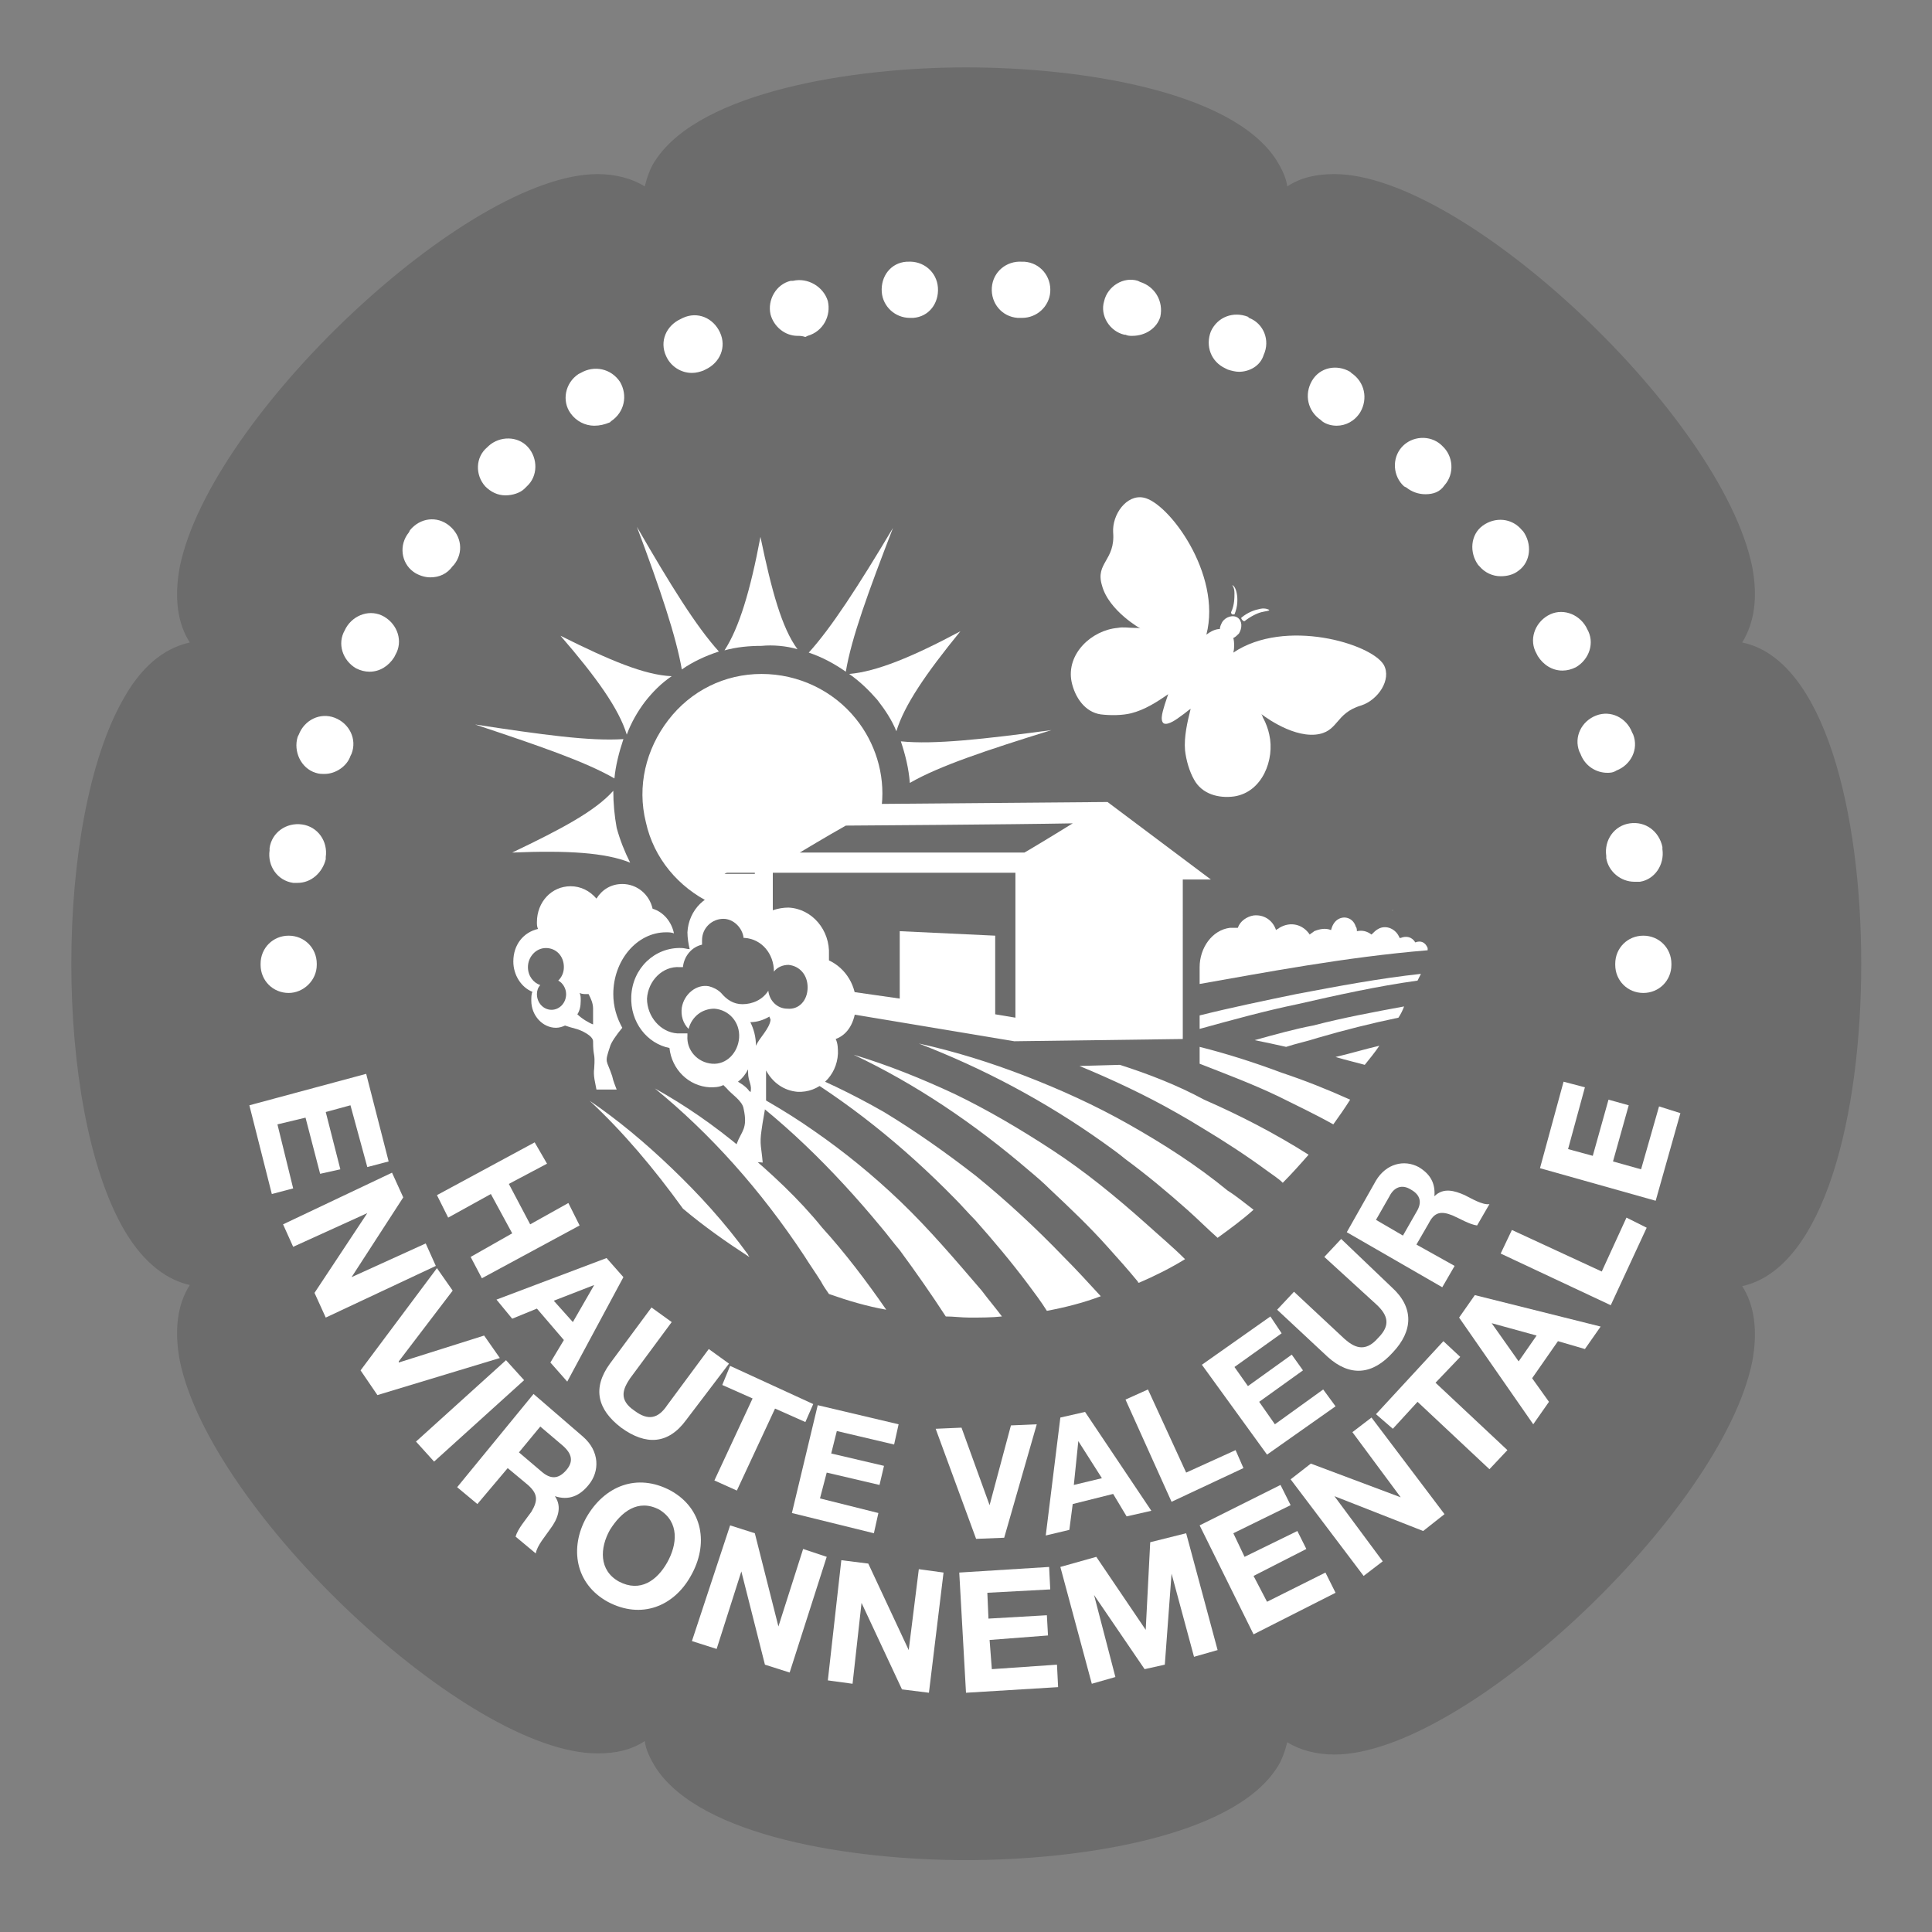 <?xml version="1.0" encoding="utf-8"?>
<!-- Generator: Adobe Illustrator 26.0.2, SVG Export Plug-In . SVG Version: 6.00 Build 0)  -->
<svg version="1.1" id="Calque_1" xmlns="http://www.w3.org/2000/svg" xmlns:xlink="http://www.w3.org/1999/xlink" x="0px" y="0px"
	 width="172px" height="172px" viewBox="0 0 172 172" style="enable-background:new 0 0 172 172;" xml:space="preserve">
<rect x="0" y="0" width="172" height="172" fill="#808080" stroke="none"/>
<style type="text/css">
	.st0{display:none;}
	.st1{display:inline;fill:#616160;}
	.st2{opacity:0.16;}
	.st3{fill:#FFFFFF;}
</style>
<g id="Calque_2_00000008836597772196204160000014075128990596548235_" class="st0">
	<rect x="-7" y="-9" class="st1" width="190" height="189.5"/>
</g>
<g id="Calque_1_00000046336183043050187040000001588237619138846852_">
	<g>
		<path class="st2" d="M86,165.6c-10.2,0-23.6-2.1-27.6-8.2c-0.5-0.8-0.9-1.6-1-2.4c-1.2,0.8-2.6,1.1-4.2,1.1
			c-11.6,0-34.5-21.6-37.2-35c-0.5-2.7-0.2-5,0.9-6.7c-1.8-0.4-4-1.7-5.9-5c-6.2-10.8-6.2-36.4,0-47.2c1.9-3.4,4.1-4.6,5.9-5
			c-1.1-1.7-1.4-4-0.9-6.7c2.7-13.4,25.6-35,37.2-35c1.6,0,3.1,0.4,4.2,1.1c0.2-0.8,0.5-1.7,1-2.4c4-6,17.4-8.2,27.6-8.2
			c10.2,0,23.6,2.1,27.6,8.2c0.5,0.8,0.9,1.6,1,2.4c1.2-0.8,2.6-1.1,4.2-1.1c11.6,0,34.5,21.6,37.2,35c0.5,2.7,0.2,4.9-0.9,6.7
			c7.3,1.5,10.6,15.1,10.6,28.6c0,13.5-3.3,27.1-10.6,28.7c1.1,1.7,1.4,4,0.9,6.7c-2.7,13.4-25.6,35-37.2,35h0
			c-1.6,0-3.1-0.4-4.2-1.1c-0.2,0.8-0.5,1.7-1,2.4C109.6,163.5,96.2,165.6,86,165.6"/>
		<polygon class="st3" points="32.6,95.6 34.6,103.4 32.7,103.9 31.2,98.4 29,99 30.3,104.1 28.5,104.5 27.2,99.5 24.7,100.1 
			26.1,105.8 24.2,106.3 22.2,98.4 		"/>
		<polygon class="st3" points="34.9,104.4 35.9,106.6 31.3,113.7 31.3,113.7 37.9,110.7 38.8,112.7 29,117.3 28,115.1 32.7,108 
			32.7,108 26.1,111 25.2,109 		"/>
		<polygon class="st3" points="33.6,124.2 32.1,122 38.9,112.9 40.3,114.9 35.5,121.2 35.5,121.3 43.1,118.9 44.5,120.9 		"/>
		
			<rect x="36.4" y="124.4" transform="matrix(0.742 -0.671 0.671 0.742 -73.446 60.459)" class="st3" width="10.8" height="2.4"/>
		<path class="st3" d="M47.5,124.1l4.4,3.8c1.5,1.3,1.5,3.1,0.5,4.3c-0.8,1-1.8,1.4-3,1l0,0c0.7,1,0.2,2.1-0.4,2.9
			c-0.4,0.6-1.2,1.5-1.3,2.2l-1.8-1.5c0.2-0.7,0.9-1.5,1.4-2.2c0.6-1,0.6-1.6-0.3-2.4l-1.8-1.5l-2.7,3.2l-1.8-1.5L47.5,124.1z
			 M46.2,129.3l2,1.7c0.8,0.7,1.5,0.7,2.2-0.1c0.7-0.8,0.5-1.5-0.3-2.2l-2-1.7L46.2,129.3z"/>
		<path class="st3" d="M59.7,132.7c2.9,1.6,3.4,4.8,1.8,7.6c-1.5,2.7-4.4,3.9-7.4,2.3c-2.9-1.6-3.4-4.8-1.9-7.5
			C53.8,132.3,56.7,131.1,59.7,132.7 M55.1,140.8c1.9,1,3.4-0.1,4.3-1.7c0.9-1.6,1.1-3.6-0.7-4.7c-1.9-1-3.4,0.2-4.4,1.8
			C53.4,137.8,53.3,139.8,55.1,140.8"/>
		<polygon class="st3" points="65,135.8 67.2,136.5 69.3,144.8 69.3,144.8 71.5,137.9 73.6,138.6 70.3,148.9 68.1,148.2 66,139.9 
			66,139.9 63.8,146.8 61.6,146.1 		"/>
		<polygon class="st3" points="74.9,138.9 77.3,139.2 80.9,146.9 80.9,146.9 81.8,139.7 84,140 82.7,150.7 80.3,150.4 76.7,142.7 
			76.7,142.7 75.9,149.9 73.7,149.6 		"/>
		<polygon class="st3" points="85.4,140 93.4,139.5 93.5,141.5 87.9,141.8 88,144.1 93.2,143.8 93.3,145.6 88.1,146 88.3,148.6 
			94.1,148.2 94.2,150.2 86,150.7 		"/>
		<polygon class="st3" points="94.4,139.5 97.6,138.6 102,145.1 102,145.1 102.4,137.3 105.6,136.5 108.4,146.9 106.3,147.5 
			104.3,140.1 104.3,140.1 103.7,148.2 101.9,148.6 97.4,142 97.4,142 99.3,149.3 97.2,149.9 		"/>
		<polygon class="st3" points="106.8,135.8 114,132.2 114.9,134 109.8,136.5 110.8,138.6 115.5,136.3 116.3,137.9 111.6,140.3 
			112.8,142.6 118,140 118.9,141.8 111.6,145.5 		"/>
		<polygon class="st3" points="114.9,131.7 116.7,130.3 124.7,133.3 124.7,133.3 120.4,127.5 122.1,126.2 128.6,134.8 126.7,136.3 
			118.8,133.2 118.8,133.2 123.1,139 121.4,140.3 		"/>
		<polygon class="st3" points="126.2,124.8 124,127.2 122.5,125.9 128.5,119.4 130,120.8 127.8,123.1 134.2,129.1 132.6,130.8 		"/>
		<path class="st3" d="M129.9,117.3l1.4-2l11.2,2.8l-1.4,2l-2.4-0.7l-2.3,3.3l1.5,2.1l-1.4,2L129.9,117.3z M135.2,121.2l1.6-2.3
			l-4-1.1l0,0L135.2,121.2z"/>
		<polygon class="st3" points="133.6,111.6 134.6,109.5 142.6,113.2 144.8,108.4 146.6,109.3 143.4,116.2 		"/>
		<polygon class="st3" points="137.1,104 139.2,96.3 141.1,96.8 139.6,102.3 141.8,102.9 143.2,97.9 145,98.4 143.6,103.4 
			146.1,104.1 147.7,98.5 149.6,99.1 147.4,106.9 		"/>
		<polygon class="st3" points="47.6,101.7 48.7,103.6 45.3,105.4 47.2,109 50.6,107.1 51.6,109.1 42.9,113.8 41.9,111.9 45.6,109.8 
			43.7,106.3 39.9,108.4 38.9,106.4 		"/>
		<path class="st3" d="M54,112l1.5,1.7l-5,9.3l-1.5-1.7l1.2-2l-2.4-2.8l-2.2,0.9l-1.4-1.7L54,112z M49.3,115.8l1.7,1.9l1.9-3.3l0,0
			L49.3,115.8z"/>
		<path class="st3" d="M61.1,126.4c-1.6,2.2-3.6,2.3-5.8,0.7c-2.1-1.6-2.6-3.5-1-5.7l3.7-5l1.8,1.3l-3.7,5c-0.6,0.9-1.1,1.9,0.4,2.9
			c1.2,0.9,2.1,0.7,2.9-0.5l3.7-5l1.8,1.3L61.1,126.4z"/>
		<polygon class="st3" points="67,124.5 64.3,123.3 65,121.6 72.4,125 71.7,126.6 69,125.4 65.6,132.7 63.6,131.8 		"/>
		<polygon class="st3" points="72.8,125.1 80,126.8 79.6,128.6 74.5,127.4 74,129.4 78.7,130.5 78.3,132.2 73.6,131.1 73,133.4 
			78.2,134.7 77.8,136.5 70.5,134.7 		"/>
		<polygon class="st3" points="89.4,136.9 86.9,137 83.3,127.2 85.6,127.1 88.1,134 88.1,134 90,126.9 92.3,126.8 		"/>
		<path class="st3" d="M94.4,126.2l2.2-0.5l5.9,8.8l-2.2,0.5l-1.2-2l-3.6,0.9l-0.3,2.3l-2.1,0.5L94.4,126.2z M95.6,132.2l2.5-0.6
			l-2.1-3.3l0,0L95.6,132.2z"/>
		<polygon class="st3" points="100.2,124.6 102.2,123.7 105.6,131.1 110,129.1 110.7,130.7 104.3,133.7 		"/>
		<polygon class="st3" points="107,121.5 113.1,117.2 114.1,118.7 109.9,121.7 111.1,123.4 115,120.6 116,122 112.1,124.8 
			113.5,126.8 117.8,123.7 118.9,125.2 112.8,129.5 		"/>
		<path class="st3" d="M123.9,114.6c2,1.8,1.9,3.9,0.1,5.8c-1.8,2-3.8,2.2-5.8,0.4l-4.5-4.2l1.5-1.6l4.5,4.2c0.8,0.7,1.8,1.3,3-0.1
			c1.1-1.1,0.9-2-0.2-3l-4.6-4.2l1.5-1.6L123.9,114.6z"/>
		<path class="st3" d="M119.9,109.7l2.6-4.6c0.9-1.5,2.5-1.9,3.8-1.2c1,0.6,1.5,1.4,1.4,2.6l0,0c0.8-0.8,1.8-0.5,2.7-0.1
			c0.6,0.3,1.6,0.9,2.2,0.8l-1.1,1.9c-0.7-0.1-1.5-0.6-2.2-0.9c-1-0.4-1.6-0.3-2.1,0.7l-1.1,1.9l3.4,1.9l-1.1,1.9L119.9,109.7z
			 M124.9,110l1.2-2.1c0.5-0.8,0.4-1.5-0.5-2c-0.8-0.5-1.5-0.2-1.9,0.6l-1.2,2.1L124.9,110z"/>
		<path class="st3" d="M124,81L124,81C124,81.1,123.9,81.1,124,81L124,81z M125.5,81.3L125.5,81.3C125.5,81.3,125.5,81.3,125.5,81.3
			C125.5,81.3,125.5,81.3,125.5,81.3"/>
		<path class="st3" d="M127.1,84.6c0-0.1,0-0.1,0-0.2c-0.2-0.5-0.6-0.7-1.1-0.5c0,0,0,0,0,0c-0.3-0.5-0.8-0.6-1.3-0.4c0,0,0,0-0.1,0
			c-0.3-0.8-1.2-1.2-1.9-0.8c-0.2,0.1-0.4,0.3-0.6,0.5c-0.4-0.3-0.8-0.4-1.3-0.3c0-0.1,0-0.3-0.1-0.4c-0.2-0.7-0.9-1-1.5-0.7
			c-0.4,0.2-0.6,0.6-0.7,1c-0.5-0.2-1-0.1-1.5,0.1c-0.1,0.1-0.3,0.2-0.4,0.3c-0.6-0.9-1.7-1.2-2.7-0.6c-0.1,0.1-0.2,0.1-0.3,0.2
			c-0.3-0.9-1.1-1.4-2-1.3c-0.6,0.1-1.2,0.5-1.4,1.1c-0.2,0-0.5,0-0.7,0c-1.6,0.2-2.7,1.8-2.7,3.5v1.5
			C112.5,86.6,119.8,85.2,127.1,84.6"/>
		<path class="st3" d="M109.9,52.8c0,0.4,0,1.1-0.3,1.7c0,0.1,0,0.1,0.1,0.2c0.1,0,0.2,0,0.2,0c0.3-0.7,0.3-1.4,0.2-1.9
			c-0.1-0.5-0.3-0.7-0.4-0.7C109.7,52.1,109.9,52.3,109.9,52.8 M110.6,55.2c0.1,0.1,0.1,0.1,0.2,0.1c0.5-0.4,1.1-0.7,1.5-0.8
			c0.4-0.1,0.7-0.1,0.7-0.2c0,0-0.3-0.2-0.8-0.1c-0.5,0.1-1.1,0.3-1.7,0.8C110.5,55.1,110.6,55.2,110.6,55.2 M123.2,59.2
			c-1.1-1.9-8.8-4.2-13.4-1.1c0.1-0.4,0.1-0.9,0-1.3c0.2-0.1,0.3-0.2,0.5-0.4c0.3-0.5,0.3-1.1-0.1-1.4c-0.4-0.3-1.1-0.1-1.4,0.4
			c-0.1,0.2-0.2,0.4-0.2,0.6c-0.4,0-0.8,0.2-1.2,0.5c1.4-5.4-3.4-11.8-5.6-12.2c-1.5-0.3-2.8,1.5-2.7,3.1c0.2,2.5-1.6,2.7-1,4.7
			c0.6,2.3,3.5,3.9,3.5,3.9c-0.1-0.1-0.4-0.1-0.6-0.1c-0.5,0-1-0.1-1.5,0c-2.3,0.2-4.6,2.3-4.1,4.8c0.3,1.4,1.2,2.7,2.6,2.9
			c0.8,0.1,1.9,0.1,2.7-0.1c1.2-0.3,2.3-1,3.3-1.7c-0.1,0.3-0.2,0.6-0.3,0.9c-0.1,0.4-0.5,1.4-0.1,1.7c0.4,0.2,1.2-0.4,1.6-0.7
			c0.3-0.2,0.5-0.4,0.8-0.6c-0.3,1.2-0.6,2.5-0.5,3.7c0.1,0.9,0.4,1.9,0.8,2.6c0.7,1.3,2.2,1.7,3.6,1.5c2.5-0.4,3.6-3.3,3.1-5.5
			c-0.1-0.5-0.3-1-0.5-1.4c-0.1-0.1-0.1-0.4-0.3-0.5c0,0,2.6,2.1,4.9,1.9c2.1-0.2,1.7-1.9,4.1-2.6C122.7,62.3,123.9,60.5,123.2,59.2
			"/>
		<path class="st3" d="M66.1,102.3c-2.5-2.1-5.1-3.9-7.8-5.4c4.9,4,9.4,9,13.3,14.9c0.5,0.8,1,1.5,1.5,2.3c0.2,0.4,0.5,0.8,0.7,1.1
			c1.7,0.6,3.4,1.1,5.1,1.4c-1.8-2.6-3.7-5.1-5.7-7.3C71.1,106.7,68.6,104.4,66.1,102.3 M80.2,107c-2.5-2.4-5.1-4.5-7.7-6.3
			c-2.7-1.9-5.4-3.4-8.2-4.8c5.1,3.5,9.8,8.1,14.1,13.3c0.6,0.7,1.1,1.4,1.7,2.1c1.4,1.9,2.8,3.9,4.1,5.9c0.7,0,1.4,0.1,2.1,0.1
			c1,0,2,0,2.9-0.1c-0.6-0.8-1.2-1.5-1.8-2.3C85,112.1,82.7,109.4,80.2,107 M86.9,104.7c-2.7-2.1-5.4-4-8.2-5.7
			c-2.8-1.6-5.7-3-8.6-4.1C75.4,98,80.4,102,85,106.7c0.6,0.6,1.2,1.3,1.8,1.9c1.6,1.8,3.2,3.7,4.7,5.7c0.6,0.8,1.2,1.6,1.7,2.4
			c1.6-0.3,3.2-0.7,4.8-1.3c-1.1-1.2-2.2-2.4-3.3-3.5C92.2,109.3,89.6,106.9,86.9,104.7 M93.7,102.4c-2.9-1.9-5.8-3.6-8.7-5
			c-3-1.4-6-2.6-9-3.5c5.5,2.6,10.7,6.1,15.6,10.3c0.6,0.5,1.3,1.1,1.9,1.7c1.7,1.6,3.5,3.3,5.1,5.1c0.9,1,1.8,2,2.7,3.1
			c0,0,0,0.1,0.1,0.1c1.4-0.6,2.8-1.3,4.1-2.1c-1.1-1.1-2.3-2.1-3.4-3.1C99.3,106.5,96.6,104.3,93.7,102.4 M59.8,104
			c-2.4-2.3-4.8-4.3-7.3-6c3,2.8,5.7,6,8.3,9.6c1.9,1.6,3.9,3,5.9,4.3c0-0.1-0.1-0.1-0.1-0.2C64.5,108.8,62.2,106.3,59.8,104
			 M106.8,90.4v1.2c2.9-0.8,5.8-1.6,8.7-2.2c3.5-0.8,7.1-1.6,10.7-2.1c0.1-0.2,0.2-0.4,0.3-0.6c-3.7,0.4-7.4,1.1-11.1,1.8
			C112.5,89.1,109.6,89.7,106.8,90.4 M111.7,92.6c1,0.2,1.9,0.4,2.8,0.6c0.9-0.3,1.9-0.5,2.8-0.8c2.4-0.7,4.8-1.3,7.2-1.8
			c0.2-0.3,0.4-0.7,0.5-1c-2.7,0.5-5.4,1-8.1,1.7C115.3,91.6,113.5,92.1,111.7,92.6 M100.5,100.1c-3-1.7-6.1-3.1-9.2-4.3
			c-3.1-1.2-6.3-2.2-9.5-2.9c5.7,2.2,11.2,5.1,16.4,8.8c0.7,0.5,1.4,1,2,1.5c1.9,1.4,3.7,2.9,5.5,4.5c0.9,0.8,1.8,1.7,2.7,2.5
			c1.1-0.8,2.2-1.6,3.2-2.5c-0.8-0.6-1.5-1.2-2.3-1.7C106.5,103.7,103.5,101.8,100.5,100.1 M106.8,93.2v1.5h0c2.3,0.9,4.7,1.8,7,2.9
			c1.6,0.8,3.3,1.6,4.9,2.5c0.5-0.7,1-1.4,1.5-2.2c-2-0.9-4-1.7-6.1-2.4C111.7,94.6,109.2,93.8,106.8,93.2 M99.7,94.8l-3.6,0.1
			c2.9,1.2,5.9,2.6,8.7,4.2c0.7,0.4,1.4,0.8,2.2,1.3c2,1.2,4,2.5,5.9,3.9c0.4,0.3,0.9,0.6,1.3,1c0.8-0.8,1.6-1.7,2.3-2.5
			c-3-1.9-6.1-3.5-9.3-4.9C104.8,96.6,102.2,95.6,99.7,94.8 M121.5,94.8L121.5,94.8c0.4-0.5,0.9-1.1,1.3-1.7c-1.3,0.3-2.6,0.7-3.9,1
			C119.9,94.4,120.8,94.6,121.5,94.8"/>
		<path class="st3" d="M78.1,62.3c0.7,0.9,1.3,1.8,1.7,2.8c0.7-2.3,2.6-5.1,5.7-8.9c-4.3,2.3-7.5,3.6-9.9,3.8
			C76.6,60.7,77.4,61.5,78.1,62.3"/>
		<path class="st3" d="M79.5,47c-3.1,5.2-5.5,8.9-7.5,11.1c1.2,0.4,2.3,1,3.3,1.7C75.8,56.8,77.3,52.7,79.5,47"/>
		<path class="st3" d="M71,57.8c-1.4-1.9-2.3-5.2-3.3-10c-0.9,4.8-1.9,8.1-3.2,10.1c1.1-0.3,2.2-0.4,3.3-0.4
			C68.8,57.4,70,57.5,71,57.8"/>
		<path class="st3" d="M80.2,66c0.4,1.2,0.7,2.4,0.8,3.7c2.6-1.5,6.8-2.9,12.6-4.7C87.6,65.8,83.2,66.3,80.2,66"/>
		<path class="st3" d="M54.6,70.4c-1.6,1.8-4.6,3.4-9,5.5c4.9-0.2,8.3,0,10.5,0.9c-0.5-1-0.9-2-1.2-3.1
			C54.7,72.6,54.6,71.5,54.6,70.4"/>
		<path class="st3" d="M67.3,77.8l-2.8,0l10.4-6.1l3.6,0c0.3-2.8-0.6-5.6-2.3-7.7c-2-2.5-5.1-4-8.4-4c-3.3,0-6.3,1.5-8.3,4.1
			c-2,2.6-2.8,5.9-2,9.1c0.7,3.2,2.9,5.8,5.8,7.2c1.3,0.6,2.7,0.9,4,1L67.3,77.8L67.3,77.8z"/>
		<path class="st3" d="M55.5,65.8c-3,0.2-7.3-0.4-13.2-1.3c5.7,1.9,9.8,3.3,12.4,4.8C54.8,68.2,55.1,67,55.5,65.8"/>
		<path class="st3" d="M64,58c-2-2.2-4.3-5.9-7.3-11.1c2.1,5.6,3.5,9.8,4,12.7C61.7,58.9,62.8,58.4,64,58"/>
		<path class="st3" d="M57.4,62.5c0.7-0.9,1.5-1.7,2.4-2.3c-2.4-0.1-5.5-1.4-9.9-3.6c3.2,3.7,5.2,6.5,5.9,8.8
			C56.2,64.3,56.8,63.3,57.4,62.5"/>
		<path class="st3" d="M98.6,71.4l-23.8,0.2l-10.4,6.1l2.8,0v3.4c0.1,0.2,0.3,0.4,0.4,0.7c0.4-0.3,0.8-0.5,1.2-0.7v-3.4l21.6,0v12.9
			l-1.8-0.3v-7l-8.5-0.4v6l-4.2-0.6c0.1,0.4,0.1,0.8,0.1,1.2c0,0.3-0.1,0.5-0.1,0.8l14.4,2.4l15-0.2V78.3l2.5,0L98.6,71.4z
			 M91.2,75.9c-0.3,0-14.8,0-20,0c2-1.2,3.9-2.3,4.1-2.4c0.3,0,15-0.1,20.2-0.2C93.4,74.6,91.4,75.8,91.2,75.9"/>
		<path class="st3" d="M54.3,93.2c0.1-0.4,0.6-1.1,1.1-1.7c-0.5-0.9-0.8-1.9-0.8-3c0-3,2.1-5.5,4.7-5.5c0.2,0,0.5,0,0.7,0.1
			c-0.2-1-0.9-1.9-1.9-2.2c0,0,0,0,0,0c-0.3-1.3-1.4-2.2-2.7-2.2c-1,0-1.8,0.5-2.3,1.3c-0.6-0.7-1.4-1.1-2.3-1.1c-1.7,0-3,1.4-3,3.2
			c0,0.2,0,0.4,0.1,0.6c-1.3,0.3-2.2,1.4-2.2,2.9c0,1.2,0.7,2.3,1.7,2.7c-0.1,0.2-0.1,0.5-0.1,0.8c0,1.3,1,2.4,2.2,2.4
			c0.3,0,0.6-0.1,0.8-0.2c0.3,0.1,0.6,0.2,1,0.3c0.4,0.1,1.5,0.6,1.5,1.1c0,1.5,0.2,0.9,0.1,2.4c-0.1,0.7,0.1,1.3,0.2,1.9l1.8,0
			c-0.1-0.3-0.3-0.7-0.4-1.2C54,94.3,53.8,94.7,54.3,93.2 M49.1,89.9c-0.7,0-1.3-0.6-1.3-1.4c0-0.3,0.1-0.6,0.3-0.8
			c-0.6-0.2-1.1-0.8-1.1-1.6c0-0.9,0.7-1.7,1.6-1.7s1.6,0.7,1.6,1.7c0,0.5-0.2,0.9-0.5,1.2c0.4,0.2,0.7,0.7,0.7,1.2
			C50.4,89.3,49.8,89.9,49.1,89.9 M51.4,90.3c0.2-0.3,0.3-0.7,0.3-1.2c0-0.3,0-0.5-0.1-0.7c0.2,0.1,0.4,0.1,0.6,0.1
			c0.1,0,0.1,0,0.2,0c0.2,0.4,0.4,0.8,0.4,1.3c0,0.7,0,0.7,0,1.4C52.5,91.1,51.8,90.7,51.4,90.3"/>
		<path class="st3" d="M76.2,89.6c0.1-1.8-0.9-3.4-2.4-4.1c0-0.1,0-0.3,0-0.5c0.1-2.2-1.5-4.1-3.6-4.2c-0.9,0-1.8,0.3-2.5,0.8
			c-0.5-1.2-1.6-2-2.9-2.1c-1.9-0.1-3.5,1.5-3.6,3.5c0,0.5,0.1,1.1,0.2,1.5c-0.2,0-0.5-0.1-0.7-0.1c-2.4-0.1-4.4,1.8-4.5,4.3
			c-0.1,2.3,1.4,4.2,3.4,4.6c0.2,1.9,1.7,3.4,3.6,3.5c0.4,0,0.8,0,1.2-0.2c0.1,0.1,0.2,0.2,0.3,0.3c0.4,0.5,1.4,1.1,1.5,1.8
			c0.4,1.8-0.2,2-0.6,3.1c-0.4,1.1-0.1,0.4-0.4,1.5c1.3,0.3,2,0.1,2.7,0.2c-0.1-1.3-0.3-1.6-0.1-2.9c0.1-0.8,0.3-1.7,0.4-2.5
			c0-0.5,0-1.8,0-2.8c0.6,1.1,1.6,1.8,2.8,1.9c1.9,0.1,3.5-1.4,3.6-3.4c0-0.4,0-0.9-0.2-1.3C75.5,92.1,76.1,91,76.2,89.6 M66.8,97.3
			c-0.2-0.4-0.6-0.7-1.1-1c0.4-0.3,0.7-0.7,0.9-1.1c0,0.1,0,0.2,0,0.3C66.6,96.3,67,96.6,66.8,97.3 M67.3,93.1
			c0-0.8-0.2-1.5-0.5-2.1c0.6,0,1.2-0.2,1.7-0.5c0,0.1,0.1,0.2,0.1,0.3C68.5,91.6,67.6,92.4,67.3,93.1 M70.1,89.8
			c-0.9,0-1.6-0.7-1.7-1.6c-0.5,0.8-1.4,1.2-2.3,1.2c-0.8,0-1.4-0.4-1.9-1l0,0c-0.3-0.3-0.7-0.5-1.1-0.6c-1.1-0.2-2.2,0.7-2.4,1.9
			c-0.1,0.7,0.1,1.4,0.6,1.9c0.3-1.1,1.2-1.8,2.3-1.8c1.3,0.1,2.3,1.2,2.2,2.6c-0.1,1.3-1.1,2.4-2.4,2.3c-1.3-0.1-2.3-1.2-2.2-2.5
			c0-0.1,0-0.1,0-0.2C60.9,92,60.6,92,60.3,92c-1.5-0.1-2.7-1.5-2.7-3.1c0.1-1.6,1.4-2.9,2.9-2.8c0.1,0,0.2,0,0.3,0
			c0.1-1,0.8-1.8,1.7-2c0-0.1,0-0.2,0-0.4c0-1.1,0.9-1.9,1.9-1.9c0.9,0,1.7,0.8,1.8,1.7c0,0,0.1,0,0.1,0c1.5,0.1,2.6,1.4,2.6,3
			c0.3-0.4,0.8-0.6,1.3-0.6c1,0.1,1.7,0.9,1.7,2C71.9,89.1,71.1,89.9,70.1,89.8"/>
		<path class="st3" d="M25.7,88.4c-1.4,0-2.5-1.1-2.5-2.5v-0.1c0-1.4,1.1-2.5,2.5-2.5s2.5,1.1,2.5,2.5v0.1
			C28.2,87.3,27,88.4,25.7,88.4"/>
		<path class="st3" d="M26.5,78.6c-0.1,0-0.3,0-0.4,0c-1.4-0.2-2.3-1.5-2.1-2.9l0-0.2c0.2-1.4,1.5-2.3,2.9-2.1
			c1.4,0.2,2.3,1.5,2.1,2.9l0,0.2C28.7,77.7,27.7,78.6,26.5,78.6 M145.5,78.5c-1.2,0-2.3-0.9-2.5-2.1l0-0.2
			c-0.2-1.4,0.7-2.7,2.1-2.9c1.4-0.2,2.6,0.7,2.9,2.1l0,0.2c0.2,1.4-0.7,2.7-2,2.9C145.8,78.5,145.6,78.5,145.5,78.5 M28.9,68.9
			c-0.3,0-0.5,0-0.8-0.1c-1.3-0.4-2-1.9-1.6-3.2l0.1-0.2c0.5-1.3,1.9-2,3.2-1.5c1.3,0.5,2,1.9,1.5,3.2l-0.1,0.2
			C30.9,68.2,29.9,68.9,28.9,68.9 M143.1,68.8c-1,0-2-0.6-2.4-1.7l-0.1-0.2c-0.5-1.3,0.2-2.7,1.5-3.2c1.3-0.5,2.7,0.2,3.2,1.5
			l0.1,0.2c0.5,1.3-0.2,2.7-1.5,3.2C143.6,68.8,143.3,68.8,143.1,68.8 M32.9,59.8c-0.4,0-0.8-0.1-1.2-0.3c-1.2-0.7-1.7-2.2-1-3.4
			l0.1-0.2c0.7-1.2,2.2-1.7,3.4-1c1.2,0.7,1.7,2.2,1,3.4l-0.1,0.2C34.6,59.3,33.8,59.8,32.9,59.8 M139.1,59.7
			c-0.9,0-1.7-0.5-2.2-1.3l-0.1-0.2c-0.7-1.2-0.2-2.7,1-3.4c1.2-0.7,2.7-0.2,3.4,1l0.1,0.2c0.7,1.2,0.2,2.7-1,3.4
			C139.9,59.6,139.5,59.7,139.1,59.7 M38.3,51.4c-0.5,0-1.1-0.2-1.5-0.5c-1.1-0.8-1.3-2.4-0.4-3.5l0.1-0.2c0.9-1.1,2.4-1.3,3.5-0.4
			c1.1,0.9,1.3,2.4,0.4,3.5l-0.1,0.1C39.8,51.1,39.1,51.4,38.3,51.4 M133.6,51.3c-0.7,0-1.4-0.3-1.9-0.9c0,0-0.1-0.1-0.1-0.1
			c-0.8-1.1-0.7-2.7,0.4-3.5c1.1-0.8,2.6-0.7,3.5,0.4c0,0,0.1,0.1,0.1,0.1c0.8,1.1,0.7,2.7-0.4,3.5
			C134.7,51.2,134.1,51.3,133.6,51.3 M45,44.1c-0.7,0-1.3-0.3-1.8-0.8c-0.9-1-0.9-2.6,0.2-3.5l0.1-0.1c1-0.9,2.6-0.9,3.5,0.1
			c0.9,1,0.9,2.6-0.1,3.5l-0.2,0.2C46.3,43.9,45.6,44.1,45,44.1 M126.9,44c-0.6,0-1.2-0.2-1.7-0.6l-0.2-0.1c-1-0.9-1.1-2.5-0.2-3.5
			c0.9-1,2.5-1.1,3.5-0.2l0.1,0.1c1,0.9,1.1,2.5,0.2,3.5C128.2,43.8,127.6,44,126.9,44 M52.9,37.9c-0.8,0-1.6-0.4-2.1-1.1
			c-0.8-1.1-0.5-2.7,0.7-3.5l0.2-0.1c1.2-0.7,2.7-0.4,3.5,0.8c0.7,1.2,0.4,2.7-0.8,3.5l-0.1,0.1C53.8,37.8,53.4,37.9,52.9,37.9
			 M119,37.9c-0.4,0-0.9-0.1-1.3-0.4c0,0-0.1-0.1-0.1-0.1c-1.2-0.8-1.5-2.3-0.8-3.5c0.7-1.2,2.2-1.5,3.4-0.8c0,0,0.1,0.1,0.1,0.1
			c1.2,0.8,1.5,2.3,0.8,3.5C120.6,37.5,119.8,37.9,119,37.9 M61.6,33.2c-1,0-1.9-0.6-2.3-1.5c-0.6-1.3,0-2.7,1.3-3.3l0.2-0.1
			c1.3-0.6,2.7,0,3.3,1.3c0.6,1.3,0,2.7-1.3,3.3L62.6,33C62.3,33.1,62,33.2,61.6,33.2 M110.3,33.1c-0.3,0-0.7-0.1-1-0.2l-0.2-0.1
			c-1.3-0.6-1.8-2-1.3-3.3c0.6-1.3,2-1.8,3.3-1.3l0.1,0.1c1.3,0.5,1.9,2,1.3,3.3C112.2,32.6,111.2,33.1,110.3,33.1 M71,29.9
			c-1.1,0-2.1-0.8-2.4-1.9c-0.3-1.3,0.5-2.7,1.8-3l0.2,0c1.3-0.3,2.7,0.5,3.1,1.8c0.3,1.3-0.4,2.7-1.8,3.1l-0.2,0.1
			C71.4,29.9,71.2,29.9,71,29.9 M100.8,29.9c-0.2,0-0.4,0-0.6-0.1l-0.1,0c-1.3-0.3-2.2-1.7-1.8-3c0.3-1.3,1.7-2.2,3-1.8l0.2,0.1
			c1.3,0.4,2.1,1.7,1.8,3.1C103,29.2,102,29.9,100.8,29.9 M91,28.3c-0.1,0-0.2,0-0.2,0l-0.2,0c-1.4-0.1-2.4-1.3-2.3-2.7
			s1.3-2.4,2.7-2.3l0.2,0c1.4,0.1,2.4,1.3,2.3,2.7C93.4,27.3,92.3,28.3,91,28.3 M81,28.3c-1.3,0-2.4-1-2.5-2.3
			c-0.1-1.4,0.8-2.6,2.2-2.7c0,0,0.1,0,0.1,0c1.4-0.1,2.6,0.9,2.7,2.3c0.1,1.4-0.8,2.6-2.2,2.7c0,0-0.1,0-0.1,0
			C81.1,28.3,81,28.3,81,28.3"/>
		<path class="st3" d="M146.3,88.4c-1.4,0-2.5-1.1-2.5-2.5v-0.1c0-1.4,1.1-2.5,2.5-2.5s2.5,1.1,2.5,2.5v0.1
			C148.8,87.3,147.7,88.4,146.3,88.4"/>
	</g>
</g>
</svg>
